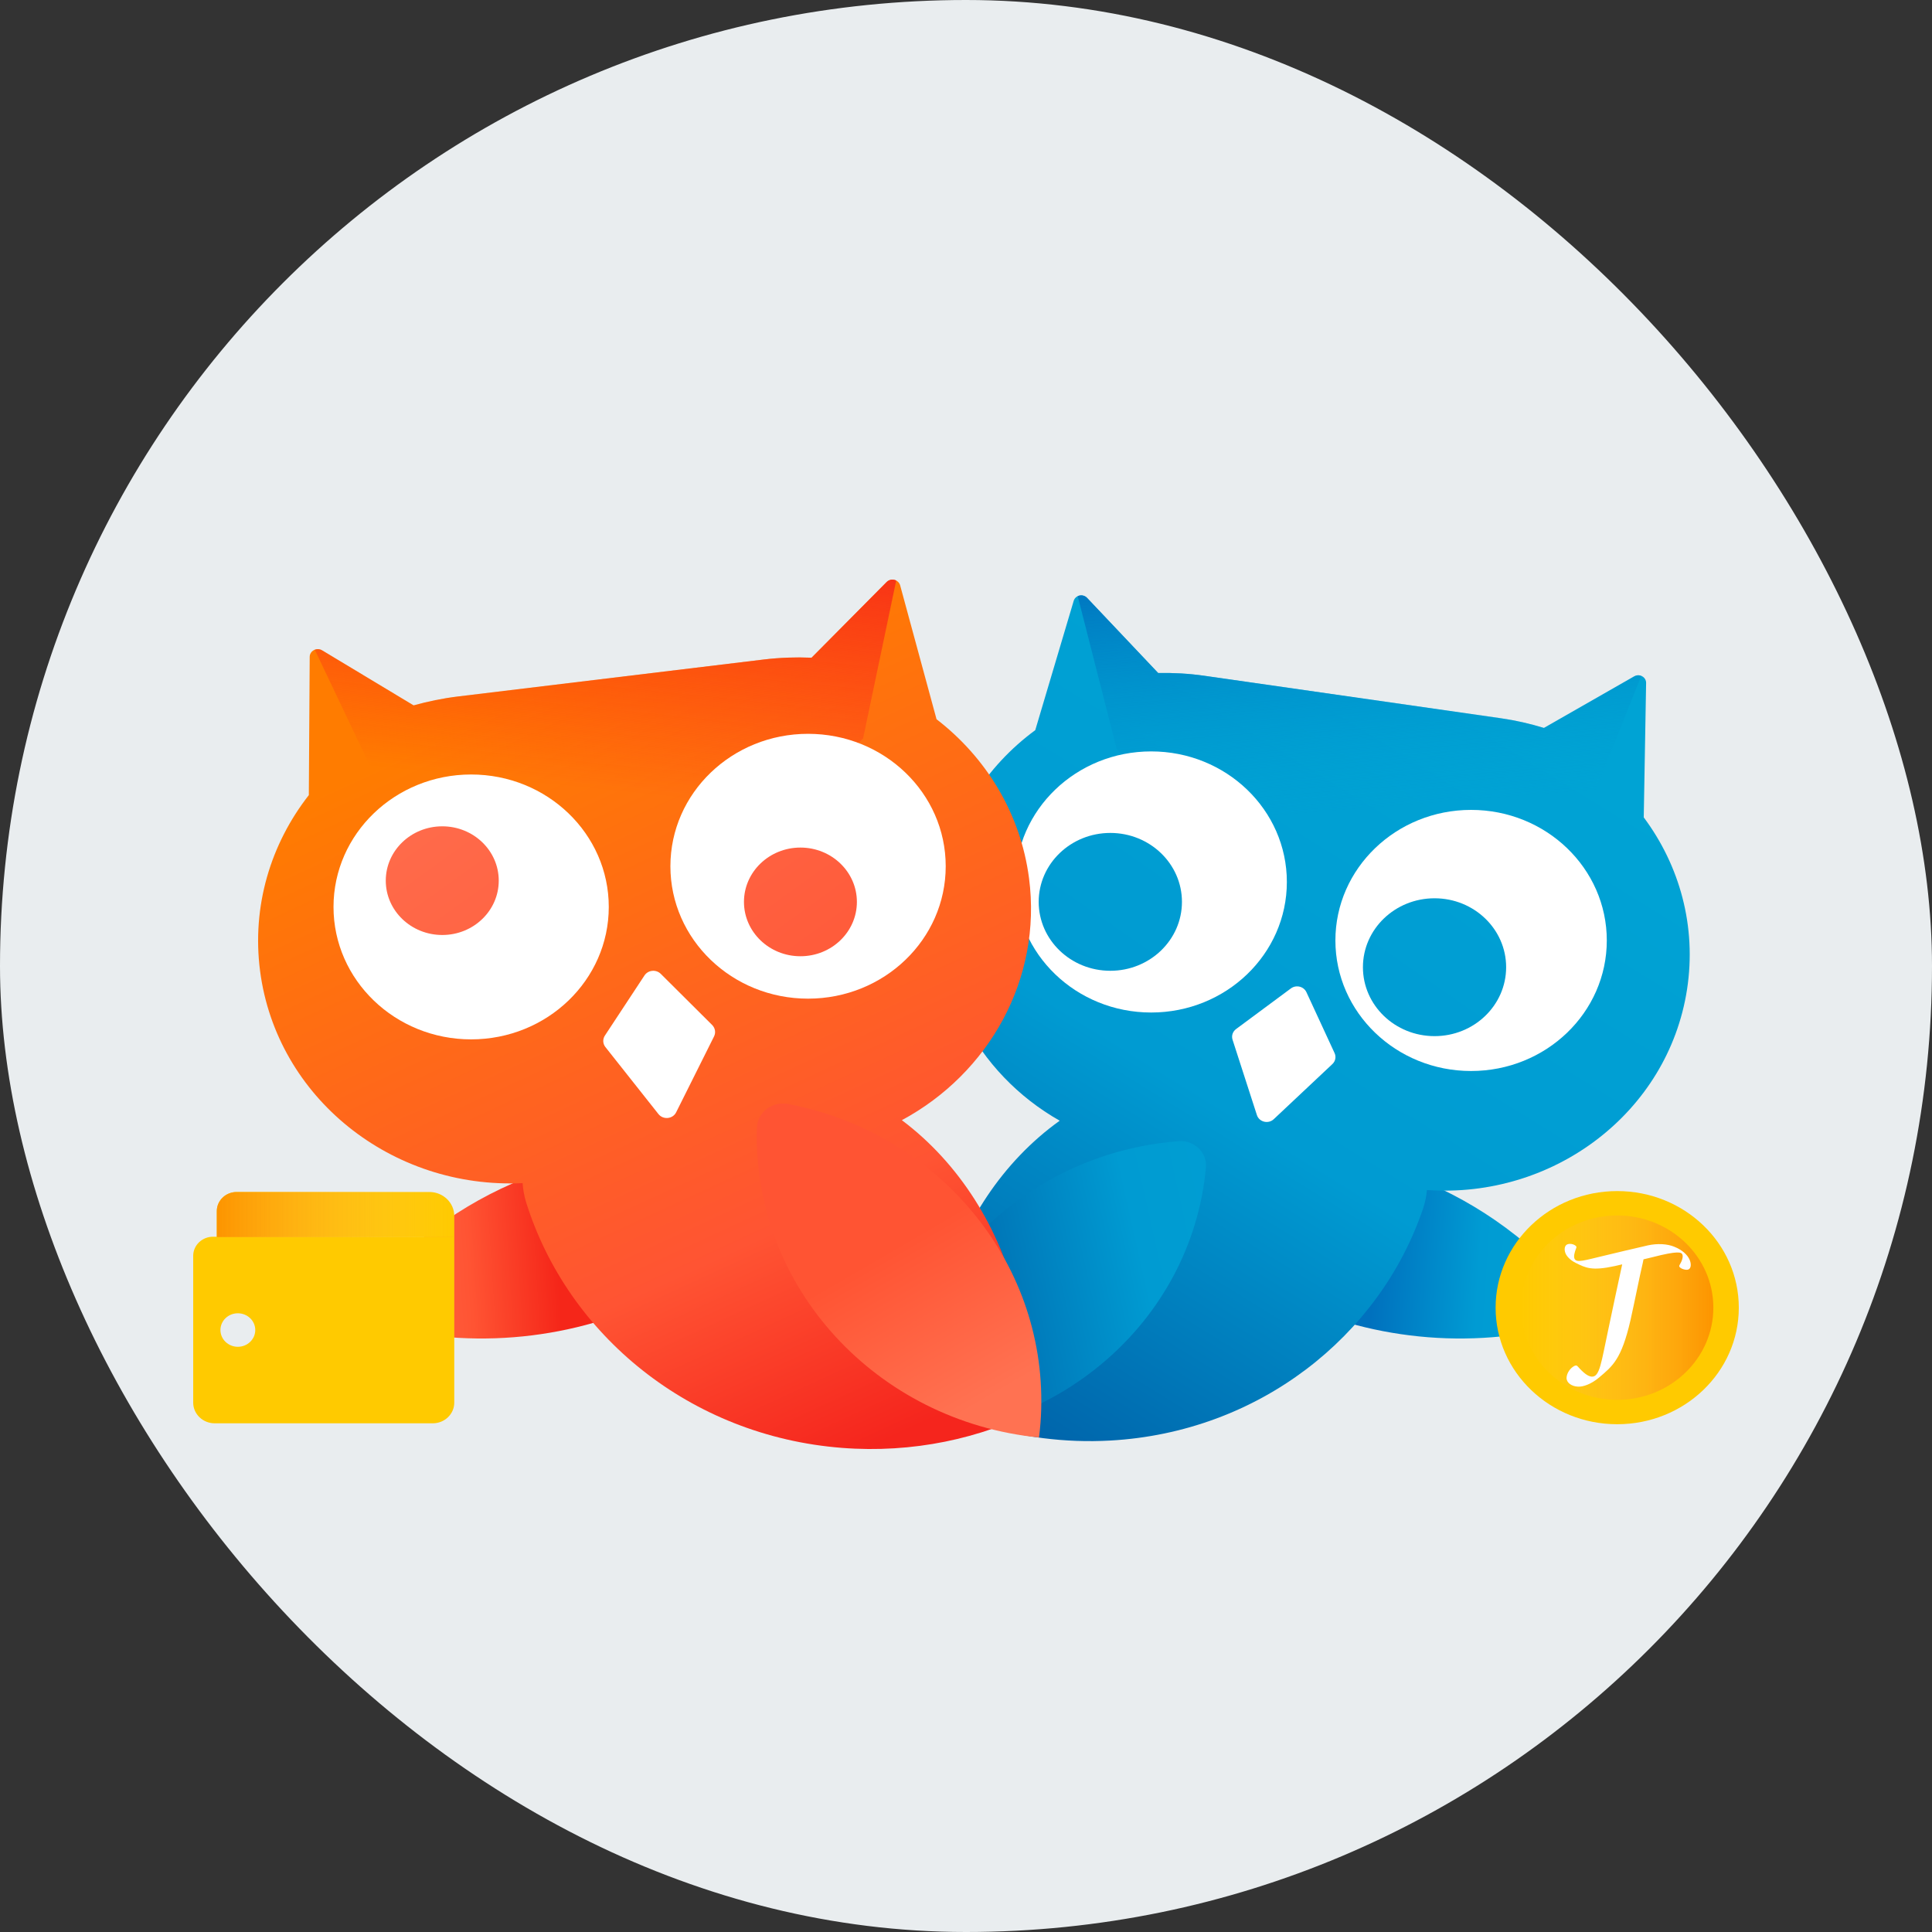 <svg width="40" height="40" viewBox="0 0 40 40" fill="none" xmlns="http://www.w3.org/2000/svg">
<rect x="0" y="0" width="40" height="40" fill="#333333" stroke="none"/>
<rect width="40" height="40" rx="20" fill="#E9EDEF"/>
<path d="M8.813 25.581C11.032 23.826 14.04 23.329 16.73 24.255C16.294 24.883 15.764 25.444 15.15 25.93L15.15 25.93C14.964 26.077 14.771 26.212 14.575 26.341C13.781 26.706 12.86 26.812 11.968 26.586C12.129 26.683 12.298 26.774 12.478 26.849C12.716 26.948 12.959 27.019 13.203 27.069C11.33 27.846 9.198 27.932 7.233 27.256C7.669 26.628 8.198 26.066 8.813 25.581Z" fill="url(#paint0_linear_7933_4461)"/>
<path d="M31.386 25.581C29.167 23.826 26.159 23.329 23.469 24.255C23.905 24.883 24.434 25.444 25.049 25.93L25.049 25.93C25.235 26.077 25.428 26.212 25.624 26.341C26.418 26.706 27.339 26.812 28.231 26.586C28.07 26.683 27.901 26.774 27.721 26.849C27.483 26.948 27.24 27.019 26.996 27.069C28.869 27.846 31.002 27.932 32.966 27.256C32.53 26.628 32.001 26.066 31.386 25.581H31.386Z" fill="url(#paint1_linear_7933_4461)"/>
<path d="M19.54 26.746C19.919 25.341 20.754 24.052 21.94 23.203C20.212 22.222 19.183 20.302 19.497 18.275C19.699 16.968 20.423 15.861 21.434 15.117L22.23 12.439C22.265 12.322 22.42 12.288 22.505 12.377L23.979 13.934C24.294 13.928 24.614 13.945 24.936 13.991L31.08 14.872C31.386 14.916 31.681 14.984 31.966 15.071L33.835 14.003C33.945 13.94 34.083 14.018 34.081 14.14L34.032 16.923C34.774 17.918 35.13 19.18 34.928 20.487C34.534 23.031 32.167 24.822 29.543 24.638C29.532 24.767 29.506 24.897 29.462 25.026C28.563 27.674 26.053 29.654 22.987 29.825C21.098 29.93 19.338 29.328 17.983 28.319C18.678 28.012 19.401 27.262 19.54 26.746L19.54 26.746Z" fill="url(#paint2_linear_7933_4461)"/>
<path d="M33.98 13.993C33.933 13.974 33.882 13.977 33.835 14.003L31.966 15.071C31.681 14.984 31.387 14.915 31.081 14.871L24.936 13.992C24.614 13.945 24.295 13.928 23.979 13.934L22.505 12.377C22.452 12.322 22.374 12.314 22.313 12.343L23.121 15.51L26.96 19.693L32.628 17.387L33.98 13.993Z" fill="url(#paint3_linear_7933_4461)"/>
<path d="M24.407 23.627C24.727 23.602 24.996 23.866 24.968 24.174C24.967 24.175 24.967 24.177 24.967 24.179C24.668 27.377 21.855 29.773 18.573 29.73C18.572 29.541 18.579 29.351 18.597 29.159C18.878 26.153 21.381 23.855 24.407 23.627Z" fill="url(#paint4_linear_7933_4461)"/>
<path d="M23.834 20.963C25.385 20.963 26.643 19.753 26.643 18.26C26.643 16.767 25.385 15.557 23.834 15.557C22.282 15.557 21.024 16.767 21.024 18.26C21.024 19.753 22.282 20.963 23.834 20.963Z" fill="white"/>
<path d="M22.988 20.099C23.807 20.099 24.471 19.46 24.471 18.672C24.471 17.884 23.807 17.245 22.988 17.245C22.169 17.245 21.505 17.884 21.505 18.672C21.505 19.46 22.169 20.099 22.988 20.099Z" fill="url(#paint5_linear_7933_4461)"/>
<path d="M30.457 22.174C32.009 22.174 33.267 20.964 33.267 19.471C33.267 17.978 32.009 16.768 30.457 16.768C28.906 16.768 27.648 17.978 27.648 19.471C27.648 20.964 28.906 22.174 30.457 22.174Z" fill="white"/>
<path d="M29.701 21.452C30.52 21.452 31.183 20.813 31.183 20.025C31.183 19.237 30.52 18.598 29.701 18.598C28.881 18.598 28.218 19.237 28.218 20.025C28.218 20.813 28.881 21.452 29.701 21.452Z" fill="url(#paint6_linear_7933_4461)"/>
<path d="M20.82 28.151L21.352 27.454C21.203 27.259 21.095 27.064 21.053 26.89C20.698 25.436 19.871 24.092 18.672 23.192C20.473 22.223 21.578 20.272 21.305 18.182C21.129 16.834 20.412 15.679 19.39 14.891L18.637 12.12C18.604 11.999 18.446 11.96 18.357 12.05L16.802 13.617C16.479 13.604 16.15 13.614 15.817 13.654L9.479 14.42C9.164 14.458 8.859 14.522 8.563 14.604L6.668 13.464C6.557 13.398 6.413 13.474 6.412 13.6L6.394 16.462C5.607 17.468 5.209 18.758 5.385 20.106C5.728 22.73 8.118 24.625 10.82 24.495C10.829 24.628 10.852 24.762 10.894 24.896C11.753 27.639 14.286 29.732 17.433 29.977C18.897 30.09 20.295 29.789 21.504 29.175L20.819 28.151L20.82 28.151Z" fill="url(#paint7_linear_7933_4461)"/>
<path d="M6.517 13.451C6.569 13.432 6.621 13.436 6.668 13.464L8.563 14.604C8.859 14.522 9.162 14.459 9.477 14.42L15.817 13.654C16.149 13.614 16.478 13.604 16.803 13.617L18.357 12.05C18.412 11.994 18.493 11.987 18.555 12.019L17.869 15.29L13.424 19.381L7.987 16.544L6.517 13.451V13.451Z" fill="url(#paint8_linear_7933_4461)"/>
<path d="M9.754 21.519C11.328 21.519 12.604 20.291 12.604 18.777C12.604 17.263 11.328 16.035 9.754 16.035C8.181 16.035 6.905 17.263 6.905 18.777C6.905 20.291 8.181 21.519 9.754 21.519Z" fill="white"/>
<path d="M9.157 19.358C9.803 19.358 10.326 18.854 10.326 18.233C10.326 17.611 9.803 17.108 9.157 17.108C8.511 17.108 7.987 17.611 7.987 18.233C7.987 18.854 8.511 19.358 9.157 19.358Z" fill="url(#paint9_linear_7933_4461)"/>
<path d="M16.73 20.676C18.304 20.676 19.58 19.449 19.58 17.935C19.58 16.42 18.304 15.193 16.73 15.193C15.156 15.193 13.88 16.42 13.88 17.935C13.88 19.449 15.156 20.676 16.73 20.676Z" fill="white"/>
<path d="M16.572 19.798C17.218 19.798 17.741 19.294 17.741 18.673C17.741 18.052 17.218 17.548 16.572 17.548C15.926 17.548 15.403 18.052 15.403 18.673C15.403 19.294 15.926 19.798 16.572 19.798Z" fill="url(#paint10_linear_7933_4461)"/>
<path d="M16.311 22.856C15.988 22.794 15.68 23.033 15.671 23.35C15.671 23.352 15.671 23.354 15.671 23.356C15.578 26.656 18.153 29.428 21.511 29.762C21.536 29.569 21.552 29.374 21.557 29.176C21.645 26.073 19.374 23.437 16.311 22.856Z" fill="url(#paint11_linear_7933_4461)"/>
<path d="M13.681 20.163L14.745 21.222C14.807 21.285 14.823 21.378 14.784 21.457L13.999 23.029C13.93 23.169 13.73 23.189 13.632 23.065L12.534 21.678C12.479 21.608 12.475 21.514 12.524 21.44L13.343 20.196C13.418 20.082 13.584 20.066 13.681 20.163L13.681 20.163Z" fill="white"/>
<path d="M27.048 20.542L27.631 21.803C27.667 21.88 27.649 21.971 27.586 22.03L26.371 23.172C26.259 23.277 26.07 23.231 26.023 23.087L25.519 21.527C25.492 21.446 25.521 21.358 25.591 21.306L26.727 20.464C26.835 20.384 26.992 20.422 27.048 20.542Z" fill="white"/>
<path d="M33.482 29.487C34.873 29.487 36 28.407 36 27.074C36 25.741 34.873 24.66 33.482 24.66C32.092 24.66 30.965 25.741 30.965 27.074C30.965 28.407 32.092 29.487 33.482 29.487Z" fill="#FFCA00"/>
<path d="M33.482 28.982C34.582 28.982 35.473 28.127 35.473 27.073C35.473 26.019 34.582 25.165 33.482 25.165C32.383 25.165 31.491 26.019 31.491 27.073C31.491 28.127 32.383 28.982 33.482 28.982Z" fill="url(#paint12_linear_7933_4461)"/>
<path d="M34.984 26.088C34.939 25.976 34.821 25.875 34.663 25.812C34.521 25.753 34.317 25.74 34.113 25.785L34.042 25.802C33.758 25.866 33.511 25.927 33.212 25.998C32.806 26.093 32.637 26.155 32.598 26.058C32.58 26.012 32.594 25.939 32.636 25.833C32.644 25.813 32.634 25.802 32.619 25.79C32.577 25.757 32.503 25.741 32.448 25.764C32.393 25.788 32.38 25.869 32.412 25.948C32.437 26.01 32.507 26.089 32.627 26.149C32.83 26.248 32.951 26.317 33.435 26.212C33.482 26.201 33.533 26.189 33.586 26.177C33.485 26.633 33.402 27.039 33.298 27.526C33.151 28.21 33.122 28.51 32.956 28.502C32.878 28.498 32.784 28.425 32.662 28.287C32.64 28.262 32.616 28.269 32.589 28.284C32.513 28.324 32.438 28.425 32.434 28.525C32.43 28.625 32.535 28.703 32.671 28.709C32.775 28.714 32.937 28.662 33.106 28.521C33.389 28.281 33.57 28.145 33.757 27.335C33.859 26.878 33.94 26.452 34.012 26.147L34.027 26.073C34.096 26.056 34.141 26.046 34.141 26.046L34.211 26.029C34.745 25.892 34.812 25.924 34.832 25.974C34.851 26.02 34.826 26.105 34.773 26.192C34.761 26.213 34.766 26.225 34.783 26.241C34.809 26.27 34.909 26.304 34.957 26.283C35.008 26.262 35.021 26.178 34.984 26.087L34.984 26.088Z" fill="white"/>
<path d="M4 26V29.04C4 29.276 4.199 29.468 4.445 29.468H8.96C9.206 29.468 9.405 29.276 9.405 29.04V25.605H4.411C4.184 25.605 4 25.782 4 26ZM4.564 27.537C4.564 27.345 4.725 27.19 4.924 27.19C5.123 27.19 5.285 27.345 5.285 27.537C5.285 27.728 5.123 27.884 4.924 27.884C4.725 27.884 4.564 27.728 4.564 27.537Z" fill="#FFCA00"/>
<path d="M9.405 25.613H4.489V25.074C4.489 24.856 4.673 24.679 4.9 24.679H8.889C9.174 24.679 9.405 24.901 9.405 25.175V25.613L9.405 25.613Z" fill="#FFCA00"/>
<path d="M9.405 25.613H4.489V25.074C4.489 24.856 4.673 24.679 4.9 24.679H8.889C9.174 24.679 9.405 24.901 9.405 25.175V25.613L9.405 25.613Z" fill="url(#paint13_linear_7933_4461)"/>
<defs>
<linearGradient id="paint0_linear_7933_4461" x1="12.275" y1="25.737" x2="7.126" y2="26.069" gradientUnits="userSpaceOnUse">
<stop offset="0.146" stop-color="#F52619"/>
<stop offset="0.5" stop-color="#FF5433"/>
<stop offset="1" stop-color="#FF7354"/>
</linearGradient>
<linearGradient id="paint1_linear_7933_4461" x1="27.924" y1="25.737" x2="33.073" y2="26.069" gradientUnits="userSpaceOnUse">
<stop offset="0.105" stop-color="#0071BE"/>
<stop offset="0.529" stop-color="#009BD3"/>
<stop offset="1" stop-color="#00A3D3"/>
</linearGradient>
<linearGradient id="paint2_linear_7933_4461" x1="19.825" y1="29.952" x2="29.778" y2="13.87" gradientUnits="userSpaceOnUse">
<stop stop-color="#005EA6"/>
<stop offset="0.469" stop-color="#009BD2"/>
<stop offset="1" stop-color="#00A3D4"/>
</linearGradient>
<linearGradient id="paint3_linear_7933_4461" x1="27.946" y1="10.852" x2="28.416" y2="16.726" gradientUnits="userSpaceOnUse">
<stop offset="0.105" stop-color="#0071BE"/>
<stop offset="1" stop-color="#00A3D3" stop-opacity="0"/>
</linearGradient>
<linearGradient id="paint4_linear_7933_4461" x1="18.874" y1="27.27" x2="29.101" y2="24.986" gradientUnits="userSpaceOnUse">
<stop stop-color="#005EA6"/>
<stop offset="0.469" stop-color="#009BD2"/>
<stop offset="1" stop-color="#00A3D4"/>
</linearGradient>
<linearGradient id="paint5_linear_7933_4461" x1="16.435" y1="27.412" x2="28.408" y2="10.159" gradientUnits="userSpaceOnUse">
<stop stop-color="#005EA6"/>
<stop offset="0.469" stop-color="#009BD2"/>
<stop offset="1" stop-color="#00A3D4"/>
</linearGradient>
<linearGradient id="paint6_linear_7933_4461" x1="21.518" y1="30.94" x2="33.49" y2="13.687" gradientUnits="userSpaceOnUse">
<stop stop-color="#005EA6"/>
<stop offset="0.469" stop-color="#009BD2"/>
<stop offset="1" stop-color="#00A3D4"/>
</linearGradient>
<linearGradient id="paint7_linear_7933_4461" x1="18.64" y1="29.7" x2="11.454" y2="14.136" gradientUnits="userSpaceOnUse">
<stop stop-color="#F5251D"/>
<stop offset="0.287" stop-color="#FF5433"/>
<stop offset="1" stop-color="#FF7C00"/>
</linearGradient>
<linearGradient id="paint8_linear_7933_4461" x1="12.797" y1="10.369" x2="12.186" y2="16.344" gradientUnits="userSpaceOnUse">
<stop stop-color="#F52619"/>
<stop offset="1" stop-color="#FF251B" stop-opacity="0"/>
</linearGradient>
<linearGradient id="paint9_linear_7933_4461" x1="18.41" y1="30.152" x2="6.786" y2="13.976" gradientUnits="userSpaceOnUse">
<stop stop-color="#F5251D"/>
<stop offset="0.287" stop-color="#FF5433"/>
<stop offset="1" stop-color="#FF7252"/>
</linearGradient>
<linearGradient id="paint10_linear_7933_4461" x1="22.951" y1="26.89" x2="11.326" y2="10.713" gradientUnits="userSpaceOnUse">
<stop stop-color="#F5251D"/>
<stop offset="0.287" stop-color="#FF5433"/>
<stop offset="1" stop-color="#FF7252"/>
</linearGradient>
<linearGradient id="paint11_linear_7933_4461" x1="16.534" y1="22.953" x2="20.138" y2="29.155" gradientUnits="userSpaceOnUse">
<stop offset="0.484" stop-color="#FF5433"/>
<stop offset="1" stop-color="#FF7252"/>
</linearGradient>
<linearGradient id="paint12_linear_7933_4461" x1="31.491" y1="27.073" x2="35.473" y2="27.073" gradientUnits="userSpaceOnUse">
<stop stop-color="#FFCC4D" stop-opacity="0"/>
<stop offset="1" stop-color="#FD9400"/>
</linearGradient>
<linearGradient id="paint13_linear_7933_4461" x1="9.405" y1="25.146" x2="4.489" y2="25.146" gradientUnits="userSpaceOnUse">
<stop stop-color="#FFCC4D" stop-opacity="0"/>
<stop offset="1" stop-color="#FD9400"/>
</linearGradient>
</defs>
</svg>
